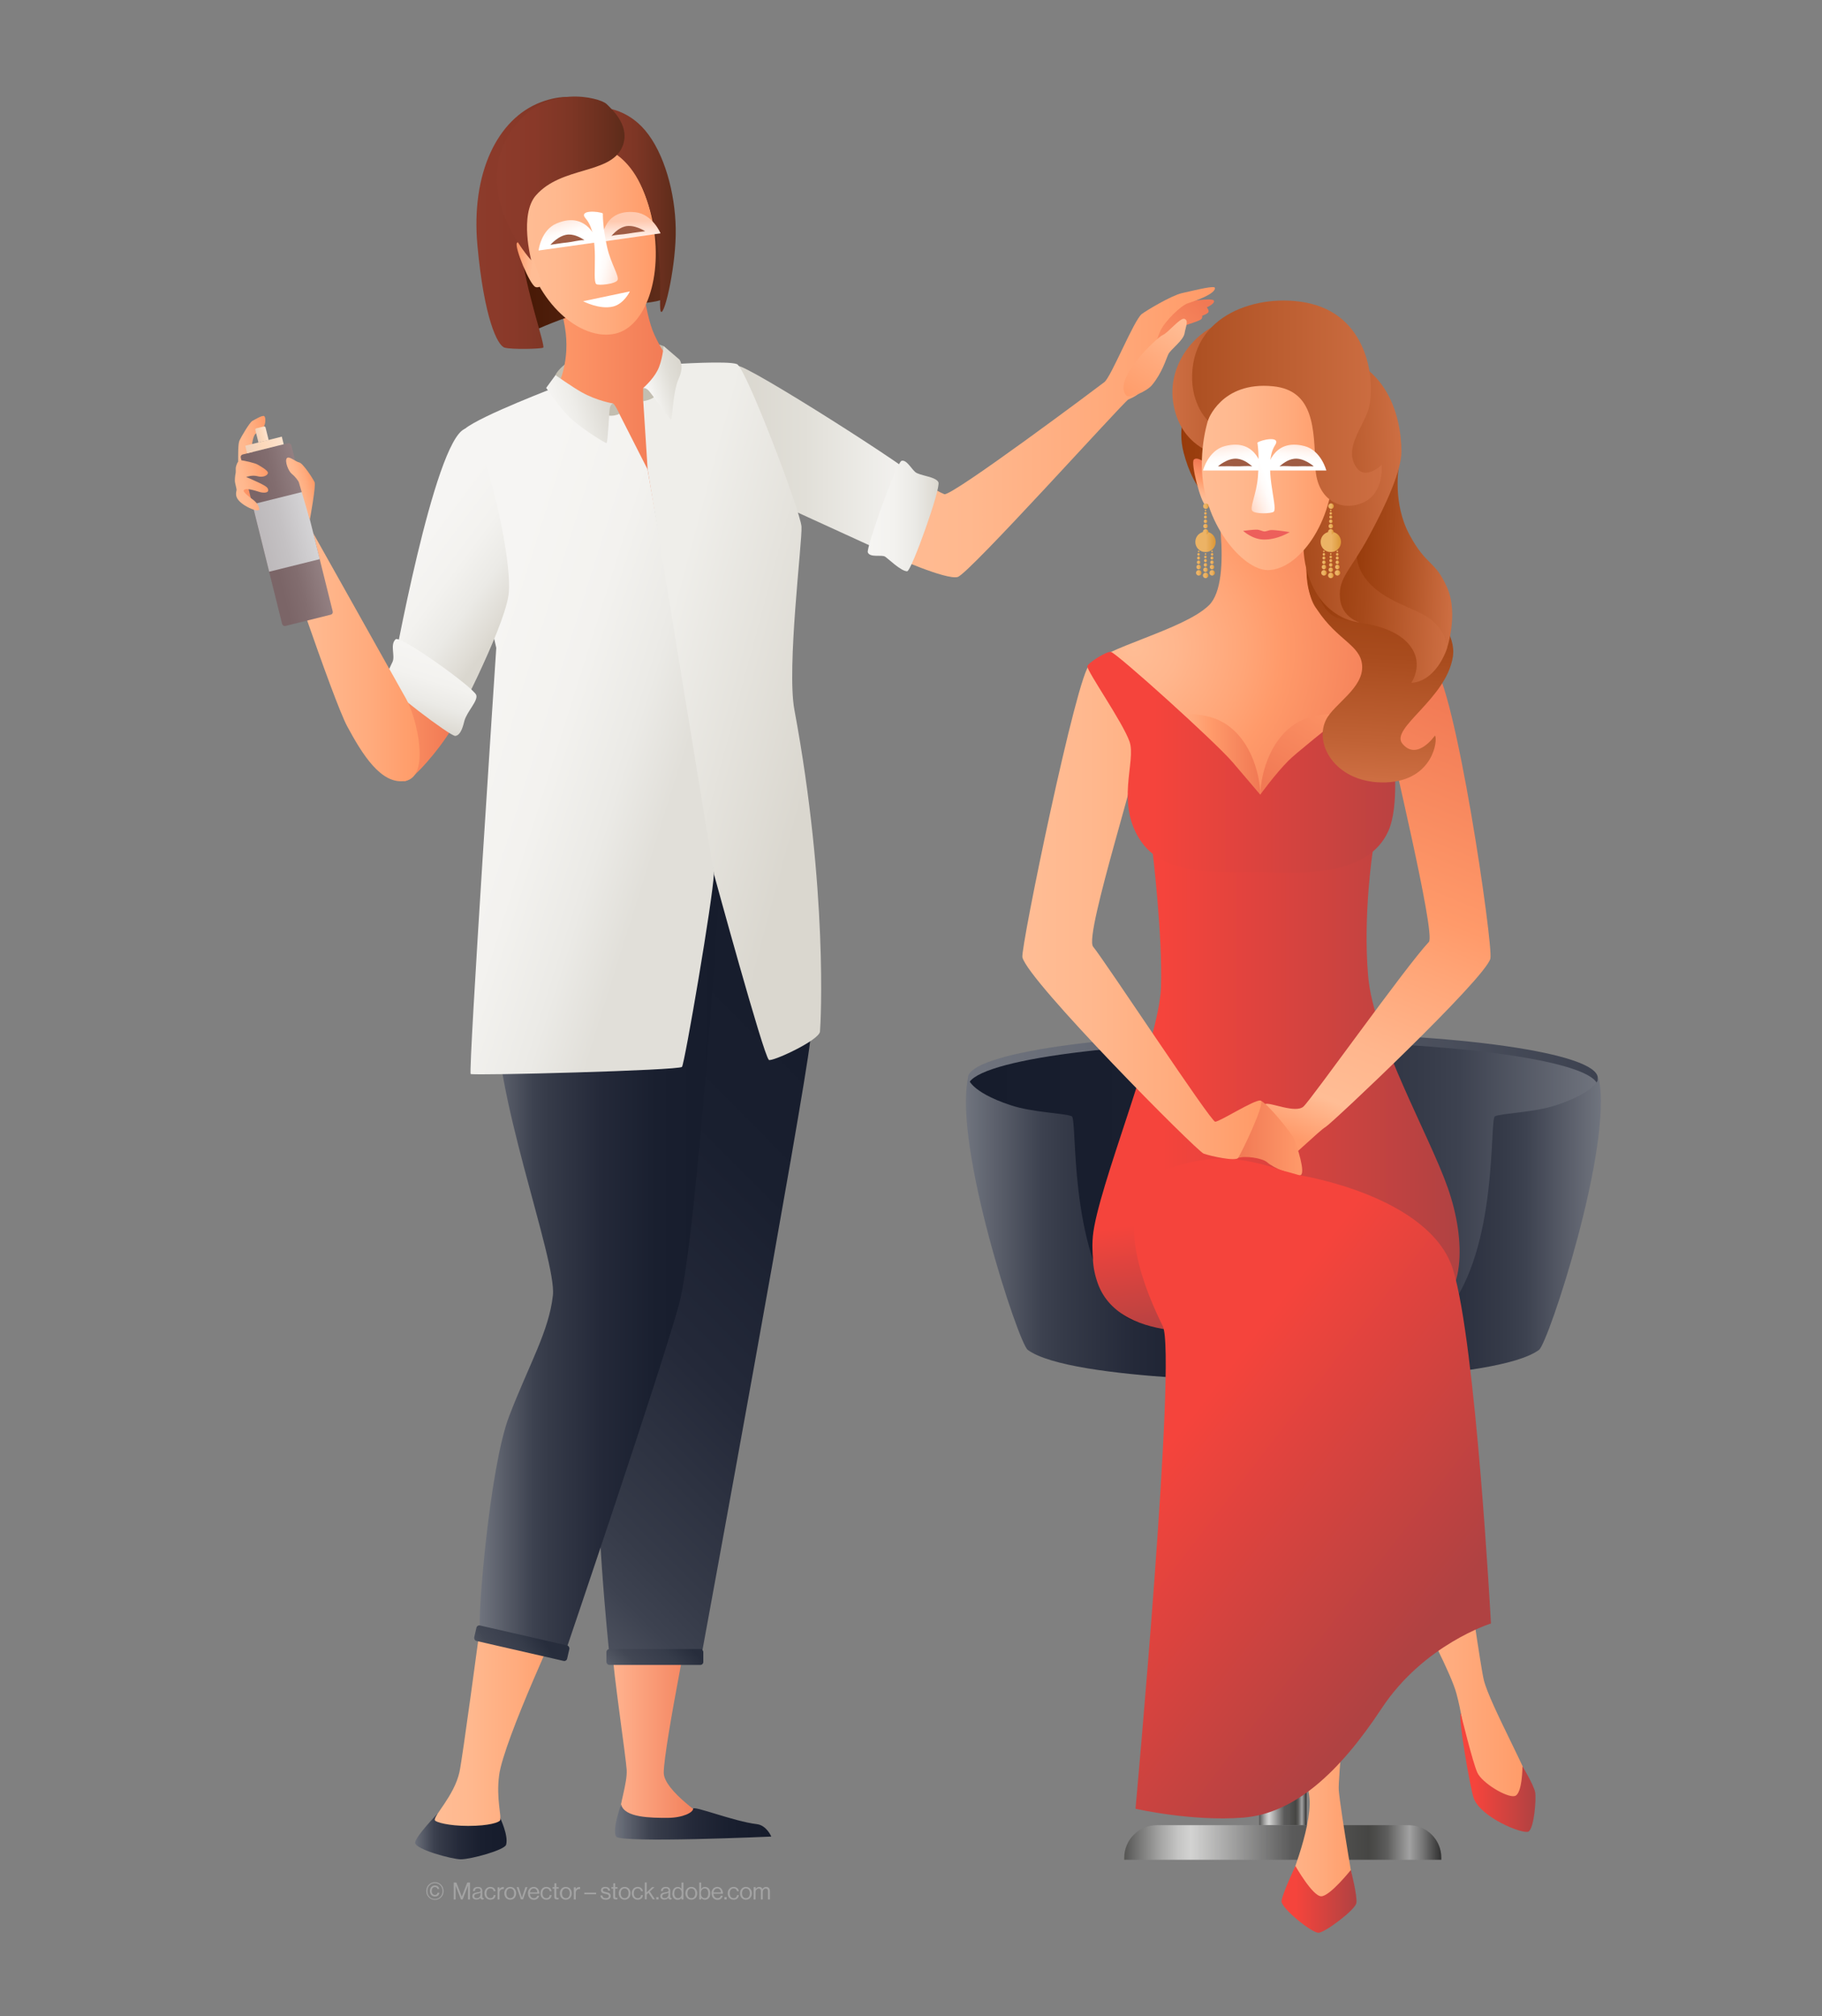 <?xml version="1.0" encoding="UTF-8"?>
<svg xmlns="http://www.w3.org/2000/svg" xmlns:xlink="http://www.w3.org/1999/xlink" viewBox="0 0 153.83 170.22">
  <rect x="0" y="0" width="153.83" height="170.22" fill="#808080" stroke="none"/>
  <defs>
    <linearGradient id="linear-gradient" x1="20.37" y1="41.48" x2="22.72" y2="40.89" gradientUnits="userSpaceOnUse">
      <stop offset="0" stop-color="#ff9a6a"/>
      <stop offset=".99" stop-color="#f17954"/>
    </linearGradient>
    <linearGradient id="linear-gradient-2" x1="19.82" y1="37.84" x2="22.84" y2="37.09" gradientUnits="userSpaceOnUse">
      <stop offset="0" stop-color="#ffbd95"/>
      <stop offset=".28" stop-color="#ffb88e"/>
      <stop offset=".65" stop-color="#ffab7d"/>
      <stop offset="1" stop-color="#ff9a67"/>
    </linearGradient>
    <linearGradient id="linear-gradient-3" x1="95.77" y1="30.51" x2="101.26" y2="25.04" xlink:href="#linear-gradient"/>
    <linearGradient id="linear-gradient-4" x1="34.88" y1="155.05" x2="42.69" y2="155.05" gradientUnits="userSpaceOnUse">
      <stop offset="0" stop-color="#70747e"/>
      <stop offset=".22" stop-color="#3d4250"/>
      <stop offset=".28" stop-color="#363b49"/>
      <stop offset=".5" stop-color="#242939"/>
      <stop offset=".73" stop-color="#191f2f"/>
      <stop offset=".98" stop-color="#161c2c"/>
    </linearGradient>
    <linearGradient id="linear-gradient-5" x1="47.67" y1="34.85" x2="56.84" y2="31.93" gradientUnits="userSpaceOnUse">
      <stop offset="0" stop-color="#c3beb1"/>
      <stop offset="1" stop-color="#c3beb1"/>
    </linearGradient>
    <linearGradient id="linear-gradient-6" x1="36.71" y1="145.1" x2="47.62" y2="145.1" xlink:href="#linear-gradient-2"/>
    <linearGradient id="linear-gradient-7" x1="51.71" y1="143.74" x2="59.78" y2="143.74" gradientUnits="userSpaceOnUse">
      <stop offset="0" stop-color="#ffb38f"/>
      <stop offset=".99" stop-color="#f17954"/>
    </linearGradient>
    <linearGradient id="linear-gradient-8" x1="28.25" y1="130.83" x2="74.46" y2="84.77" gradientUnits="userSpaceOnUse">
      <stop offset="0" stop-color="#70747e"/>
      <stop offset=".22" stop-color="#3d4250"/>
      <stop offset=".28" stop-color="#363b49"/>
      <stop offset=".5" stop-color="#242939"/>
      <stop offset=".73" stop-color="#191f2f"/>
      <stop offset=".98" stop-color="#161c2c"/>
    </linearGradient>
    <linearGradient id="linear-gradient-9" x1="40.5" y1="103.83" x2="60.9" y2="103.83" gradientUnits="userSpaceOnUse">
      <stop offset="0" stop-color="#70747e"/>
      <stop offset=".22" stop-color="#3d4250"/>
      <stop offset=".28" stop-color="#363b49"/>
      <stop offset=".5" stop-color="#242939"/>
      <stop offset=".73" stop-color="#191f2f"/>
      <stop offset=".98" stop-color="#161c2c"/>
    </linearGradient>
    <linearGradient id="linear-gradient-10" x1="32.17" y1="60.59" x2="38.19" y2="60.59" xlink:href="#linear-gradient"/>
    <linearGradient id="linear-gradient-11" x1="73.63" y1="36.49" x2="102.59" y2="36.49" xlink:href="#linear-gradient-2"/>
    <linearGradient id="linear-gradient-12" x1="46.4" y1="32.6" x2="56.91" y2="32.6" xlink:href="#linear-gradient"/>
    <linearGradient id="linear-gradient-13" x1="42.87" y1="20.65" x2="56.33" y2="20.65" gradientUnits="userSpaceOnUse">
      <stop offset="0" stop-color="#451603"/>
      <stop offset=".4" stop-color="#50200d"/>
      <stop offset=".99" stop-color="#5e2c1a"/>
    </linearGradient>
    <linearGradient id="linear-gradient-14" x1="62.28" y1="38.91" x2="77.51" y2="38.91" gradientUnits="userSpaceOnUse">
      <stop offset="0" stop-color="#dad7cf"/>
      <stop offset=".37" stop-color="#e1dfd8"/>
      <stop offset="1" stop-color="#f6f5f3"/>
    </linearGradient>
    <linearGradient id="linear-gradient-15" x1="39.29" y1="60.33" x2="59.61" y2="66.73" gradientUnits="userSpaceOnUse">
      <stop offset="0" stop-color="#f6f5f3"/>
      <stop offset=".37" stop-color="#f3f2ef"/>
      <stop offset=".66" stop-color="#ebeae6"/>
      <stop offset=".88" stop-color="#e1dfd9"/>
    </linearGradient>
    <linearGradient id="linear-gradient-16" x1="54.91" y1="57.79" x2="69.42" y2="61.69" gradientUnits="userSpaceOnUse">
      <stop offset="0" stop-color="#efeeea"/>
      <stop offset="1" stop-color="#dad7cf"/>
    </linearGradient>
    <linearGradient id="linear-gradient-17" x1="35.15" y1="46.23" x2="43.04" y2="52.12" gradientUnits="userSpaceOnUse">
      <stop offset="0" stop-color="#f6f5f3"/>
      <stop offset=".37" stop-color="#f3f2ef"/>
      <stop offset=".66" stop-color="#ebeae6"/>
      <stop offset=".92" stop-color="#dfdcd5"/>
      <stop offset="1" stop-color="#dad7cf"/>
    </linearGradient>
    <linearGradient id="linear-gradient-18" x1="99.43" y1="26.99" x2="94.95" y2="34.12" gradientUnits="userSpaceOnUse">
      <stop offset="0" stop-color="#ffbd95"/>
      <stop offset=".5" stop-color="#ffa97b"/>
      <stop offset="1" stop-color="#ff9a67"/>
    </linearGradient>
    <linearGradient id="linear-gradient-19" x1="44.02" y1="19.64" x2="55.37" y2="19.64" xlink:href="#linear-gradient-2"/>
    <linearGradient id="linear-gradient-20" x1="40.23" y1="18.82" x2="50.84" y2="18.82" gradientUnits="userSpaceOnUse">
      <stop offset="0" stop-color="#8d3b2b"/>
      <stop offset=".29" stop-color="#893929"/>
      <stop offset=".58" stop-color="#7d3625"/>
      <stop offset=".86" stop-color="#692f1e"/>
      <stop offset=".99" stop-color="#5e2c1a"/>
    </linearGradient>
    <linearGradient id="linear-gradient-21" x1="49.05" y1="17.71" x2="57.06" y2="17.71" xlink:href="#linear-gradient-20"/>
    <linearGradient id="linear-gradient-22" x1="73.26" y1="43.57" x2="79.25" y2="43.57" xlink:href="#linear-gradient-17"/>
    <linearGradient id="linear-gradient-23" x1="-951.25" y1="-1652.96" x2="-944.92" y2="-1652.96" gradientTransform="translate(1897.71 -349.87) rotate(-72.53)" gradientUnits="userSpaceOnUse">
      <stop offset="0" stop-color="#dad7cf"/>
      <stop offset=".08" stop-color="#dfdcd5"/>
      <stop offset=".34" stop-color="#ebeae6"/>
      <stop offset=".63" stop-color="#f3f2ef"/>
      <stop offset="1" stop-color="#f6f5f3"/>
    </linearGradient>
    <linearGradient id="linear-gradient-24" x1="23.29" y1="54.67" x2="35.43" y2="54.67" xlink:href="#linear-gradient-2"/>
    <linearGradient id="linear-gradient-25" x1="12273.56" y1="-2532.27" x2="12274.33" y2="-2529.85" gradientTransform="translate(12493.15 -1493.99) rotate(161.41) scale(1 -1)" gradientUnits="userSpaceOnUse">
      <stop offset="0" stop-color="#ffcab0"/>
      <stop offset=".27" stop-color="#ffdfd0"/>
      <stop offset=".55" stop-color="#fff0e9"/>
      <stop offset=".8" stop-color="#fffbf9"/>
      <stop offset="1" stop-color="#fff"/>
    </linearGradient>
    <linearGradient id="linear-gradient-26" x1="6547.59" y1="-248.99" x2="6545.42" y2="-250.24" gradientTransform="translate(-6132.01 2183.86) rotate(-17.09)" xlink:href="#linear-gradient-25"/>
    <linearGradient id="linear-gradient-27" x1="9078.95" y1="-1939.01" x2="9079.71" y2="-1936.58" gradientTransform="translate(-9105.51 1571.58) rotate(2.42)" xlink:href="#linear-gradient-25"/>
    <linearGradient id="linear-gradient-28" x1="-170.69" y1="-90.59" x2="-173.77" y2="-91.45" gradientTransform="translate(227.15 87.72) rotate(-8.2)" gradientUnits="userSpaceOnUse">
      <stop offset=".1" stop-color="#ffbd95"/>
      <stop offset=".23" stop-color="#ffb68d"/>
      <stop offset=".43" stop-color="#ffa577"/>
      <stop offset=".54" stop-color="#ff9a6a"/>
      <stop offset=".99" stop-color="#f17954"/>
    </linearGradient>
    <linearGradient id="linear-gradient-29" x1="41.95" y1="15.06" x2="52.73" y2="15.06" xlink:href="#linear-gradient-20"/>
    <linearGradient id="linear-gradient-30" x1="2489.59" y1="-240.53" x2="2489.26" y2="-240.2" gradientTransform="translate(2504.15 -472.71) rotate(162.81) scale(1 -1)" xlink:href="#linear-gradient-5"/>
    <linearGradient id="linear-gradient-31" x1="2503.6" y1="-244.82" x2="2503.26" y2="-244.5" gradientTransform="translate(2511.42 -492.62) rotate(162.31) scale(1 -1)" xlink:href="#linear-gradient-5"/>
    <linearGradient id="linear-gradient-32" x1="2489.3" y1="-241.12" x2="2486.3" y2="-241.12" gradientTransform="translate(2504.15 -472.71) rotate(162.81) scale(1 -1)" gradientUnits="userSpaceOnUse">
      <stop offset="0" stop-color="#f6f5f3"/>
      <stop offset=".1" stop-color="#f2f1ee"/>
      <stop offset=".65" stop-color="#e0ded7"/>
      <stop offset="1" stop-color="#dad7cf"/>
    </linearGradient>
    <linearGradient id="linear-gradient-33" x1="286.96" y1="-246.25" x2="291.99" y2="-246.25" gradientTransform="translate(-151.78 357.04) rotate(-17.69)" gradientUnits="userSpaceOnUse">
      <stop offset="0" stop-color="#f6f5f3"/>
      <stop offset=".37" stop-color="#eeede9"/>
      <stop offset=".98" stop-color="#dad7d0"/>
      <stop offset="1" stop-color="#dad7cf"/>
    </linearGradient>
    <linearGradient id="linear-gradient-34" x1="51.92" y1="153.82" x2="65.12" y2="153.82" xlink:href="#linear-gradient-4"/>
    <linearGradient id="linear-gradient-35" x1="52.19" y1="142.98" x2="57.19" y2="137.99" gradientUnits="userSpaceOnUse">
      <stop offset="0" stop-color="#70747e"/>
      <stop offset=".04" stop-color="#6a6e78"/>
      <stop offset=".23" stop-color="#515662"/>
      <stop offset=".4" stop-color="#424754"/>
      <stop offset=".55" stop-color="#3d4250"/>
      <stop offset=".75" stop-color="#363c4a"/>
      <stop offset="1" stop-color="#272d3c"/>
    </linearGradient>
    <linearGradient id="linear-gradient-36" x1="376.25" y1="256.41" x2="381.26" y2="251.42" gradientTransform="translate(-328.99 -114.59) scale(.98 1)" xlink:href="#linear-gradient-35"/>
    <linearGradient id="linear-gradient-37" x1="-330.06" y1="-159.75" x2="-325.66" y2="-159.75" gradientTransform="translate(352.07 204.87)" gradientUnits="userSpaceOnUse">
      <stop offset=".16" stop-color="#7b6567"/>
      <stop offset=".52" stop-color="#826d6f"/>
      <stop offset=".98" stop-color="#927f81"/>
    </linearGradient>
    <linearGradient id="linear-gradient-38" x1="-329.46" y1="-167.54" x2="-326.27" y2="-167.54" gradientTransform="translate(350.19 205.1)" gradientUnits="userSpaceOnUse">
      <stop offset="0" stop-color="#efd1bb"/>
      <stop offset=".48" stop-color="#fcd9bb"/>
      <stop offset=".99" stop-color="#fde3cd"/>
    </linearGradient>
    <linearGradient id="linear-gradient-39" x1="-328.31" y1="-168.47" x2="-327.42" y2="-168.47" gradientTransform="translate(380.93 121) rotate(-13.97)" xlink:href="#linear-gradient-38"/>
    <linearGradient id="linear-gradient-40" x1="-329.96" y1="1901.37" x2="-325.56" y2="1901.37" gradientTransform="translate(351.9 -701.81) scale(1 .39)" gradientUnits="userSpaceOnUse">
      <stop offset="0" stop-color="#bdb9bb"/>
      <stop offset=".43" stop-color="#c4c1c3"/>
      <stop offset=".98" stop-color="#d4d3d5"/>
    </linearGradient>
    <linearGradient id="linear-gradient-41" x1="24.74" y1="41.38" x2="26.61" y2="40.91" xlink:href="#linear-gradient-2"/>
    <linearGradient id="linear-gradient-42" x1="19.82" y1="41.27" x2="22.78" y2="40.53" xlink:href="#linear-gradient-2"/>
    <linearGradient id="linear-gradient-43" x1="94.93" y1="155.55" x2="121.7" y2="155.55" gradientUnits="userSpaceOnUse">
      <stop offset="0" stop-color="#555553"/>
      <stop offset=".03" stop-color="#6b6b6a"/>
      <stop offset=".11" stop-color="#a3a3a2"/>
      <stop offset=".17" stop-color="#c5c5c4"/>
      <stop offset=".21" stop-color="#d3d3d2"/>
      <stop offset=".53" stop-color="#5a5a5a"/>
      <stop offset=".63" stop-color="#555554"/>
      <stop offset=".76" stop-color="#474745"/>
      <stop offset=".77" stop-color="#464644"/>
      <stop offset=".79" stop-color="#4c4c4a"/>
      <stop offset=".83" stop-color="#5e5e5d"/>
      <stop offset=".86" stop-color="#7c7c7b"/>
      <stop offset=".9" stop-color="#a2a2a2"/>
      <stop offset=".91" stop-color="#969696"/>
      <stop offset=".94" stop-color="#777"/>
      <stop offset=".98" stop-color="#464646"/>
      <stop offset="1" stop-color="#303030"/>
    </linearGradient>
    <linearGradient id="linear-gradient-44" x1="106.31" y1="133.11" x2="110.31" y2="133.11" xlink:href="#linear-gradient-43"/>
    <linearGradient id="linear-gradient-45" x1="81.73" y1="100.58" x2="134.9" y2="100.58" gradientUnits="userSpaceOnUse">
      <stop offset="0" stop-color="#70747e"/>
      <stop offset="1" stop-color="#3d4250"/>
    </linearGradient>
    <linearGradient id="linear-gradient-46" x1="81.73" y1="101.31" x2="134.9" y2="101.31" gradientUnits="userSpaceOnUse">
      <stop offset=".02" stop-color="#161c2c"/>
      <stop offset=".27" stop-color="#191f2f"/>
      <stop offset=".5" stop-color="#242939"/>
      <stop offset=".72" stop-color="#363b49"/>
      <stop offset=".78" stop-color="#3d4250"/>
      <stop offset="1" stop-color="#70747e"/>
    </linearGradient>
    <linearGradient id="linear-gradient-47" x1="81.55" y1="103.83" x2="110.22" y2="103.83" gradientUnits="userSpaceOnUse">
      <stop offset="0" stop-color="#70747e"/>
      <stop offset=".22" stop-color="#3d4250"/>
      <stop offset=".28" stop-color="#363b49"/>
      <stop offset=".5" stop-color="#242939"/>
      <stop offset=".73" stop-color="#191f2f"/>
      <stop offset=".98" stop-color="#161c2c"/>
    </linearGradient>
    <linearGradient id="linear-gradient-48" x1="106.49" y1="103.83" x2="135.16" y2="103.83" xlink:href="#linear-gradient-46"/>
    <linearGradient id="linear-gradient-49" x1="99.73" y1="45.56" x2="116.65" y2="45.56" gradientUnits="userSpaceOnUse">
      <stop offset=".01" stop-color="#973b0b"/>
      <stop offset=".37" stop-color="#a74a1b"/>
      <stop offset="1" stop-color="#cd6e42"/>
    </linearGradient>
    <linearGradient id="linear-gradient-50" x1="100.99" y1="42.21" x2="102.2" y2="39.25" gradientTransform="matrix(1,0,0,1,0,0)" xlink:href="#linear-gradient-28"/>
    <radialGradient id="radial-gradient" cx="95.75" cy="54.7" fx="95.75" fy="54.7" r="23.06" gradientUnits="userSpaceOnUse">
      <stop offset="0" stop-color="#ffbd95"/>
      <stop offset=".16" stop-color="#ffb68d"/>
      <stop offset=".41" stop-color="#ffa577"/>
      <stop offset=".54" stop-color="#ff9a6a"/>
      <stop offset=".99" stop-color="#f17954"/>
    </radialGradient>
    <linearGradient id="linear-gradient-51" x1="97.43" y1="63.92" x2="106.41" y2="63.92" gradientUnits="userSpaceOnUse">
      <stop offset="0" stop-color="#ffbd95"/>
      <stop offset=".16" stop-color="#ffb68d"/>
      <stop offset=".41" stop-color="#ffa577"/>
      <stop offset=".54" stop-color="#ff9a6a"/>
      <stop offset=".99" stop-color="#f17954"/>
    </linearGradient>
    <linearGradient id="linear-gradient-52" x1="108.57" y1="67.09" x2="113.7" y2="57.79" gradientUnits="userSpaceOnUse">
      <stop offset="0" stop-color="#f17954"/>
      <stop offset="1" stop-color="#ff9a6a"/>
    </linearGradient>
    <linearGradient id="linear-gradient-53" x1="92.23" y1="91.91" x2="123.23" y2="91.91" gradientUnits="userSpaceOnUse">
      <stop offset=".19" stop-color="#f5443c"/>
      <stop offset="1" stop-color="#b04242"/>
    </linearGradient>
    <linearGradient id="linear-gradient-54" x1="101.47" y1="107.18" x2="116.62" y2="107.18" gradientUnits="userSpaceOnUse">
      <stop offset="0" stop-color="#f17954"/>
      <stop offset="1" stop-color="#ff9a6a"/>
    </linearGradient>
    <linearGradient id="linear-gradient-55" x1="104.44" y1="136.26" x2="115.17" y2="136.26" xlink:href="#linear-gradient-2"/>
    <linearGradient id="linear-gradient-56" x1="111.33" y1="128.3" x2="129.3" y2="128.3" xlink:href="#linear-gradient-2"/>
    <linearGradient id="linear-gradient-57" x1="98.98" y1="32.49" x2="114.23" y2="32.49" gradientUnits="userSpaceOnUse">
      <stop offset="0" stop-color="#cd6e42"/>
      <stop offset=".63" stop-color="#a74a1b"/>
      <stop offset=".99" stop-color="#973b0b"/>
    </linearGradient>
    <linearGradient id="linear-gradient-58" x1="111.02" y1="96.76" x2="126.26" y2="59.42" gradientUnits="userSpaceOnUse">
      <stop offset="0" stop-color="#ff9a6a"/>
      <stop offset=".1" stop-color="#ffbd95"/>
      <stop offset=".23" stop-color="#ffb68d"/>
      <stop offset=".43" stop-color="#ffa577"/>
      <stop offset=".54" stop-color="#ff9a6a"/>
      <stop offset=".99" stop-color="#f17954"/>
    </linearGradient>
    <linearGradient id="linear-gradient-59" x1="104.49" y1="96.08" x2="109.94" y2="96.08" xlink:href="#linear-gradient-54"/>
    <linearGradient id="linear-gradient-60" x1="103.5" y1="98.36" x2="105.5" y2="112.03" gradientUnits="userSpaceOnUse">
      <stop offset=".28" stop-color="#f5443c"/>
      <stop offset="1" stop-color="#b04242"/>
    </linearGradient>
    <linearGradient id="linear-gradient-61" x1="86.31" y1="76.99" x2="106.49" y2="76.99" xlink:href="#linear-gradient-2"/>
    <linearGradient id="linear-gradient-62" x1="91.8" y1="64.36" x2="121.39" y2="64.36" xlink:href="#linear-gradient-53"/>
    <linearGradient id="linear-gradient-63" x1="1619.44" y1="655.13" x2="1619.44" y2="678.06" gradientTransform="translate(1768 -527.45) rotate(-177.03) scale(1 -1)" gradientUnits="userSpaceOnUse">
      <stop offset=".01" stop-color="#973b0b"/>
      <stop offset=".26" stop-color="#9b3f0f"/>
      <stop offset=".55" stop-color="#a94c1e"/>
      <stop offset=".86" stop-color="#c06235"/>
      <stop offset="1" stop-color="#cd6e42"/>
    </linearGradient>
    <linearGradient id="linear-gradient-64" x1="1613.56" y1="661.28" x2="1624.59" y2="661.28" gradientTransform="translate(1768 -527.45) rotate(-177.03) scale(1 -1)" gradientUnits="userSpaceOnUse">
      <stop offset="0" stop-color="#cd6e42"/>
      <stop offset=".63" stop-color="#a74a1b"/>
      <stop offset=".99" stop-color="#973b0b"/>
    </linearGradient>
    <linearGradient id="linear-gradient-65" x1="1613.25" y1="659.28" x2="1621.64" y2="659.28" xlink:href="#linear-gradient-64"/>
    <linearGradient id="linear-gradient-66" x1="1817.58" y1="768.07" x2="1831.35" y2="768.07" gradientTransform="translate(1899.24 -808.73) rotate(177.4) scale(1 -1)" xlink:href="#linear-gradient-64"/>
    <linearGradient id="linear-gradient-67" x1="101.47" y1="39.24" x2="112.59" y2="39.24" xlink:href="#linear-gradient-2"/>
    <linearGradient id="linear-gradient-68" x1="100.64" y1="34.03" x2="116.66" y2="34.03" gradientUnits="userSpaceOnUse">
      <stop offset="0" stop-color="#ad5022"/>
      <stop offset="1" stop-color="#cd6e42"/>
    </linearGradient>
    <linearGradient id="linear-gradient-69" x1="10798.29" y1="-2124.77" x2="10799.05" y2="-2122.34" gradientTransform="translate(-10900.44 157.75) rotate(10.5)" xlink:href="#linear-gradient-25"/>
    <linearGradient id="linear-gradient-70" x1="8032.3" y1="119.69" x2="8030.13" y2="118.43" gradientTransform="translate(8056.03 1181.62) rotate(-170.98) scale(1 -1)" xlink:href="#linear-gradient-25"/>
    <linearGradient id="linear-gradient-71" x1="10602.25" y1="-2088.42" x2="10603.01" y2="-2086" gradientTransform="translate(10914.63 157.75) rotate(169.5) scale(1 -1)" xlink:href="#linear-gradient-25"/>
    <linearGradient id="linear-gradient-72" x1="94.19" y1="117.43" x2="120.47" y2="137.74" xlink:href="#linear-gradient-53"/>
    <linearGradient id="linear-gradient-73" x1="101.58" y1="42.73" x2="102.04" y2="42.73" gradientUnits="userSpaceOnUse">
      <stop offset=".52" stop-color="#ecb365"/>
      <stop offset="1" stop-color="#db9736"/>
    </linearGradient>
    <linearGradient id="linear-gradient-74" x1="100.92" y1="45.75" x2="102.64" y2="45.75" xlink:href="#linear-gradient-73"/>
    <linearGradient id="linear-gradient-75" x1="101.71" y1="46.77" x2="101.86" y2="46.77" xlink:href="#linear-gradient-73"/>
    <linearGradient id="linear-gradient-76" x1="101.67" y1="47.02" x2="101.89" y2="47.02" xlink:href="#linear-gradient-73"/>
    <linearGradient id="linear-gradient-77" x1="101.65" y1="47.33" x2="101.91" y2="47.33" xlink:href="#linear-gradient-73"/>
    <linearGradient id="linear-gradient-78" x1="101.63" y1="47.69" x2="101.93" y2="47.69" xlink:href="#linear-gradient-73"/>
    <linearGradient id="linear-gradient-79" x1="101.59" y1="48.1" x2="101.97" y2="48.1" xlink:href="#linear-gradient-73"/>
    <linearGradient id="linear-gradient-80" x1="101.55" y1="48.58" x2="102.02" y2="48.58" xlink:href="#linear-gradient-73"/>
    <linearGradient id="linear-gradient-81" x1="101.71" y1="43.1" x2="101.86" y2="43.1" xlink:href="#linear-gradient-73"/>
    <linearGradient id="linear-gradient-82" x1="101.67" y1="43.34" x2="101.89" y2="43.34" xlink:href="#linear-gradient-73"/>
    <linearGradient id="linear-gradient-83" x1="101.65" y1="43.65" x2="101.91" y2="43.65" xlink:href="#linear-gradient-73"/>
    <linearGradient id="linear-gradient-84" x1="101.63" y1="44.01" x2="101.93" y2="44.01" xlink:href="#linear-gradient-73"/>
    <linearGradient id="linear-gradient-85" x1="101.59" y1="44.42" x2="101.97" y2="44.42" xlink:href="#linear-gradient-73"/>
    <linearGradient id="linear-gradient-86" x1="101.55" y1="44.9" x2="102.02" y2="44.9" xlink:href="#linear-gradient-73"/>
    <linearGradient id="linear-gradient-87" x1="101.13" y1="46.55" x2="101.28" y2="46.55" xlink:href="#linear-gradient-73"/>
    <linearGradient id="linear-gradient-88" x1="101.09" y1="46.8" x2="101.31" y2="46.8" xlink:href="#linear-gradient-73"/>
    <linearGradient id="linear-gradient-89" x1="101.07" y1="47.11" x2="101.33" y2="47.11" xlink:href="#linear-gradient-73"/>
    <linearGradient id="linear-gradient-90" x1="101.05" y1="47.47" x2="101.35" y2="47.47" xlink:href="#linear-gradient-73"/>
    <linearGradient id="linear-gradient-91" x1="101.02" y1="47.87" x2="101.39" y2="47.87" xlink:href="#linear-gradient-73"/>
    <linearGradient id="linear-gradient-92" x1="100.97" y1="48.36" x2="101.44" y2="48.36" xlink:href="#linear-gradient-73"/>
    <linearGradient id="linear-gradient-93" x1="102.26" y1="46.55" x2="102.41" y2="46.55" xlink:href="#linear-gradient-73"/>
    <linearGradient id="linear-gradient-94" x1="102.22" y1="46.8" x2="102.45" y2="46.8" xlink:href="#linear-gradient-73"/>
    <linearGradient id="linear-gradient-95" x1="102.2" y1="47.11" x2="102.46" y2="47.11" xlink:href="#linear-gradient-73"/>
    <linearGradient id="linear-gradient-96" x1="102.18" y1="47.47" x2="102.49" y2="47.47" xlink:href="#linear-gradient-73"/>
    <linearGradient id="linear-gradient-97" x1="102.15" y1="47.87" x2="102.52" y2="47.87" xlink:href="#linear-gradient-73"/>
    <linearGradient id="linear-gradient-98" x1="102.1" y1="48.36" x2="102.57" y2="48.36" xlink:href="#linear-gradient-73"/>
    <linearGradient id="linear-gradient-99" x1="112.15" x2="112.61" xlink:href="#linear-gradient-73"/>
    <linearGradient id="linear-gradient-100" x1="111.5" y1="45.75" x2="113.22" y2="45.75" xlink:href="#linear-gradient-73"/>
    <linearGradient id="linear-gradient-101" x1="112.28" y1="46.77" x2="112.43" y2="46.77" xlink:href="#linear-gradient-73"/>
    <linearGradient id="linear-gradient-102" x1="112.25" y1="47.02" x2="112.47" y2="47.02" xlink:href="#linear-gradient-73"/>
    <linearGradient id="linear-gradient-103" x1="112.23" y1="47.33" x2="112.49" y2="47.33" xlink:href="#linear-gradient-73"/>
    <linearGradient id="linear-gradient-104" x1="112.21" y1="47.69" x2="112.51" y2="47.69" xlink:href="#linear-gradient-73"/>
    <linearGradient id="linear-gradient-105" x1="112.17" y1="48.1" x2="112.55" y2="48.1" xlink:href="#linear-gradient-73"/>
    <linearGradient id="linear-gradient-106" x1="112.12" y1="48.58" x2="112.59" y2="48.58" xlink:href="#linear-gradient-73"/>
    <linearGradient id="linear-gradient-107" x1="112.28" y1="43.1" x2="112.43" y2="43.1" xlink:href="#linear-gradient-73"/>
    <linearGradient id="linear-gradient-108" x1="112.25" y1="43.34" x2="112.47" y2="43.34" xlink:href="#linear-gradient-73"/>
    <linearGradient id="linear-gradient-109" x1="112.23" y1="43.65" x2="112.49" y2="43.65" xlink:href="#linear-gradient-73"/>
    <linearGradient id="linear-gradient-110" x1="112.21" y1="44.01" x2="112.51" y2="44.01" xlink:href="#linear-gradient-73"/>
    <linearGradient id="linear-gradient-111" x1="112.17" y1="44.42" x2="112.55" y2="44.42" xlink:href="#linear-gradient-73"/>
    <linearGradient id="linear-gradient-112" x1="112.12" y1="44.9" x2="112.59" y2="44.9" xlink:href="#linear-gradient-73"/>
    <linearGradient id="linear-gradient-113" x1="111.71" y1="46.55" x2="111.85" y2="46.55" xlink:href="#linear-gradient-73"/>
    <linearGradient id="linear-gradient-114" x1="111.67" y1="46.8" x2="111.89" y2="46.8" xlink:href="#linear-gradient-73"/>
    <linearGradient id="linear-gradient-115" x1="111.65" y1="47.11" x2="111.91" y2="47.11" xlink:href="#linear-gradient-73"/>
    <linearGradient id="linear-gradient-116" x1="111.63" y1="47.47" x2="111.93" y2="47.47" xlink:href="#linear-gradient-73"/>
    <linearGradient id="linear-gradient-117" x1="111.59" y1="47.87" x2="111.97" y2="47.87" xlink:href="#linear-gradient-73"/>
    <linearGradient id="linear-gradient-118" x1="111.55" y1="48.36" x2="112.01" y2="48.36" xlink:href="#linear-gradient-73"/>
    <linearGradient id="linear-gradient-119" x1="112.84" y1="46.55" x2="112.99" y2="46.55" xlink:href="#linear-gradient-73"/>
    <linearGradient id="linear-gradient-120" x1="112.8" y1="46.8" x2="113.02" y2="46.8" xlink:href="#linear-gradient-73"/>
    <linearGradient id="linear-gradient-121" x1="112.78" y1="47.11" x2="113.04" y2="47.11" xlink:href="#linear-gradient-73"/>
    <linearGradient id="linear-gradient-122" x1="112.76" y1="47.47" x2="113.06" y2="47.47" xlink:href="#linear-gradient-73"/>
    <linearGradient id="linear-gradient-123" x1="112.72" y1="47.87" x2="113.1" y2="47.87" xlink:href="#linear-gradient-73"/>
    <linearGradient id="linear-gradient-124" x1="112.68" y1="48.36" x2="113.15" y2="48.36" xlink:href="#linear-gradient-73"/>
    <linearGradient id="linear-gradient-125" x1="108.21" y1="160.36" x2="114.54" y2="160.36" xlink:href="#linear-gradient-53"/>
    <linearGradient id="linear-gradient-126" x1="123.29" y1="149.65" x2="129.64" y2="149.65" xlink:href="#linear-gradient-53"/>
  </defs>
  <g style="isolation: isolate;">
    <g id="Background">
      <g>
        <g>
          <path d="M20.27,39.54s-.04,1.82.22,2.32,2.42,1.25,2.65.84c.22-.41-2.61-3.16-2.87-3.16Z" style="fill: url(#linear-gradient);"/>
          <path d="M20.11,39.02c0-.59-.02-1.54.11-1.83s.85-1.52,1.08-1.65c.24-.13.89-.53,1.02-.4s.1.6-.03.85-.64.54-.76.68-.32.82-.24,1.29c.08.46.49,1.06.43,1.43-.05.37-1.63-.09-1.63-.37Z" style="fill: url(#linear-gradient-2);"/>
          <path d="M99.73,25.56c.4-.09,2.6-.44,2.75-.19.15.25-.59.58-.59.58,0,0,.18.2.15.37s-.58.35-.58.35c0,0,.12-.03,0,.23-.12.26-1.97.63-2.72,1.16-.75.53-2.1,1.58-2.1,1.58l1.14-3.26,1.96-.84Z" style="fill: url(#linear-gradient-3);"/>
          <path d="M36.93,153.13s-1.81,1.86-1.88,2.42c-.07.56,3.12,1.42,3.85,1.42.86,0,3.7-.78,3.83-1.23.22-.77-.5-2.25-.54-2.36s-.27.58-2.86.36c-2.59-.22-2.39-.61-2.39-.61Z" style="fill: url(#linear-gradient-4);"/>
          <path d="M56.03,29.22s-1.67-.79-4.83,0c-3.15.79-4.08,2-4.31,2.44-.23.44,5.49,6.24,7.4,5.61,1.91-.63,2.42-7.3,1.73-8.05Z" style="fill: url(#linear-gradient-5);"/>
          <path d="M40.53,137.35s-1.49,11.15-1.74,12.26c-.45,2.02-2.25,3.74-2.07,4.07.09.16,1.15.47,2.81.47,1.79,0,2.62-.31,2.69-.47.15-.3-.34-1.84-.08-3.8.38-2.95,5.47-13.84,5.47-13.84l-7.09,1.31Z" style="fill: url(#linear-gradient-6);"/>
          <path d="M51.72,136.38s-.04,1.61,0,3.12c.04,1.51,1.12,8.82,1.19,9.91s-.63,3.05-.57,3.72,7.44.49,7.44.49c0,0-3.74-2.42-3.74-3.96,0-2.24,2.77-15.81,2.77-15.81l-7.09,2.54Z" style="fill: url(#linear-gradient-7);"/>
          <path d="M68.4,77.69c0,.34.56,5.21,0,10.22-.56,5.01-9.1,51.44-9.1,51.44l-7.87.13s-1.39-13.2-.83-19.02c.56-5.82,3.47-12.2,2.57-18.92s-3.56-31.46-3.56-31.46l13.64-4.14,5.15,11.75Z" style="fill: url(#linear-gradient-8);"/>
          <path d="M60.9,72.76s-2.02,31.68-3.58,37.39c-1.57,5.71-9.63,29.44-9.63,29.44,0,0-6.94-1.68-7.16-2.24-.22-.56.78-13.43,2.46-17.8,1.68-4.37,3.36-7.16,3.69-10.19.34-3.02-5.26-17.58-4.7-24.41s7.16-16.9,7.16-16.9l11.75,4.7Z" style="fill: url(#linear-gradient-9);"/>
          <path d="M33.75,55.24c0,.17-1.79,5.21-1.57,6.89.22,1.68,1.4,3.97,2.07,3.81.67-.17,2.8-2.61,3.8-4.28,1.01-1.66-4.31-6.41-4.31-6.41Z" style="fill: url(#linear-gradient-10);"/>
          <path d="M75.34,46.94s4.55,2.05,5.52,1.77c.97-.28,14.06-14.84,14.4-14.98,2.07-.84,1.79-2.39,1.87-2.84.07-.45.43-2.1.85-2.98.38-.8,1.71-2.11,2.32-2.31.78-.25,2.28-.79,2.28-1.28,0-.24-1.38.11-2.8.43-.91.21-3.03,1.49-3.38,1.76-.67.52-2.58,5.3-3.16,5.75-.5.39-12.91,9.68-13.51,9.46-.6-.22-2.23-1.28-2.23-1.28l-3.88,2.76,1.72,3.73Z" style="fill: url(#linear-gradient-11);"/>
          <path d="M47.13,32.61c0-.22,1.06-2.11.56-5.02-.5-2.91-1.29-5.43-1.29-5.43h7.67s.28,4.14,1.18,6.1c.9,1.96,1.66,2.48,1.66,2.48l-1.68,12.3-8.1-10.43Z" style="fill: url(#linear-gradient-12);"/>
          <path d="M43.39,28.68s4.66-2.29,7.45-2.69c2.8-.39,4.73-.4,5.15-.78s1.79-12.71-6.94-12.59c-8.73.11-5.66,16.06-5.66,16.06Z" style="fill: url(#linear-gradient-13);"/>
          <path d="M62.28,30.89c.75-.15,15.37,9.18,15.23,9.55-.15.37-2.16,6.49-2.16,6.49l-8.96-4.1-4.1-11.94Z" style="fill: url(#linear-gradient-14);"/>
          <path d="M39.24,36.21c1.34-1.12,7.89-3.6,7.89-3.6l5.15,2.31,2.39,4.7s5.67,32.17,5.6,34.18-2.46,15.97-2.69,16.27-17.61.75-17.84.6c-.22-.15,2.16-35.97,2.16-35.97,0,0-4.01-17.37-2.67-18.49Z" style="fill: url(#linear-gradient-15);"/>
          <path d="M64.9,89.48c.24.2,4.25-1.64,4.33-2.39.07-.75.67-11.94-2.16-27.17-.66-3.54.67-14.18.6-15.45-.07-1.27-4.7-13.43-5.45-13.73-.75-.3-5.3,0-5.3,0l-2.61,3.13.37,5.75,5.6,34.18s4.18,15.3,4.63,15.67Z" style="fill: url(#linear-gradient-16);"/>
          <path d="M39.24,36.21c1.4-.56,4.14,11.03,3.69,14.05-.45,3.02-4.87,11.4-4.87,11.4l-4.92-4.85s3.51-19.56,6.1-20.6Z" style="fill: url(#linear-gradient-17);"/>
          <path d="M95.08,33.38c.26.3,1.73-.31,2.2-.89.86-1.06,1.16-2.16,1.36-2.58s1.26-1.15,1.37-1.76c.11-.62.36-1.09,0-1.23-.36-.14-1.37,1.17-1.85,1.37-.47.2-4.25,3.72-3.08,5.09Z" style="fill: url(#linear-gradient-18);"/>
          <path d="M55.09,18.65c.94,4.76-.62,8.92-3.11,9.51-2.96.7-6.76-2.63-7.7-7.39-.94-4.76.73-9.1,3.71-9.69s6.16,2.8,7.1,7.57Z" style="fill: url(#linear-gradient-19);"/>
          <path d="M50.84,9.54s-1.57-2.3-5.21-.9c-3.64,1.4-5.88,5.99-5.32,12.09.56,6.1,1.68,8.45,2.3,8.62.62.17,3.02.11,3.25,0,.22-.11-1.51-4.95-1.84-8.23s1.52-7,1.52-7l5.3-4.59Z" style="fill: url(#linear-gradient-20);"/>
          <path d="M50.84,9.09s2.02,0,3.64,1.93c1.62,1.93,2.52,5.29,2.57,8.26.06,2.97-.9,7.22-1.23,7.05-.34-.17.53-5.05-1.38-9.94-1.9-4.88-5.4-4.11-5.4-4.11l1.79-3.19Z" style="fill: url(#linear-gradient-21);"/>
          <path d="M76.11,38.91c-.43.15-3,7.36-2.84,7.73.2.46,1.15.17,1.45.35.27.17,1.35,1.24,1.87,1.24.36,0,2.87-7.03,2.64-7.52-.23-.49-1.61-.54-1.97-.87-.36-.33-.75-1.07-1.16-.93Z" style="fill: url(#linear-gradient-22);"/>
          <path d="M32.54,57.54c0,.46,5.49,4.63,5.9,4.59.5-.06.68-.94.77-1.28.23-.8,1.16-1.68,1-2.17-.21-.63-6.41-5.08-6.81-4.71-.49.46-.02,1.39-.26,1.91-.21.44-.6,1.22-.6,1.65Z" style="fill: url(#linear-gradient-23);"/>
          <path d="M25.52,43.37s7.89,14.05,8.79,15.67c.9,1.62,2.02,6.49-.06,6.88-2.07.39-3.69-2.3-4.93-4.59-1.23-2.29-6.05-16.74-6.05-16.74l2.24-1.23Z" style="fill: url(#linear-gradient-24);"/>
          <g>
            <path d="M53.66,17.92c1.44.17,2.11,1.78,2.11,1.78l-4.98.71s0-2.82,2.87-2.49Z" style="fill: url(#linear-gradient-25); mix-blend-mode: multiply;"/>
            <path d="M50.9,18.01s-.04,1.11.37,2.9c.32,1.38,1.03,2.41.87,2.74-.16.33-1.63.48-1.8.33-.41-.35.4-4.05-.89-5.53-.66-.76,1.11-.62,1.45-.43Z" style="fill: url(#linear-gradient-26); mix-blend-mode: multiply;"/>
            <path d="M49.23,25.43s1.37.73,2.53.45c.93-.23,1.42-1.28,1.42-1.28l-3.94.83Z" style="fill: #fff;"/>
            <path d="M47,18.86c-1.34.56-1.53,2.29-1.53,2.29l4.98-.7s-.79-2.71-3.45-1.59Z" style="fill: url(#linear-gradient-27); mix-blend-mode: multiply;"/>
            <path d="M51.61,19.93c.19-.2.56-.65,1.14-.81.79-.21,1.72.4,1.72.4,0,0-.98.12-1.43.2-.47.09-.96.07-1.43.2Z" style="fill: #9f5c44;"/>
            <path d="M49.33,20.26c-.23-.14-.72-.47-1.32-.46-.82.02-1.54.87-1.54.87,0,0,.97-.16,1.43-.2.48-.05.94-.2,1.43-.2Z" style="fill: #9f5c44;"/>
          </g>
          <path d="M44.61,20.63s-.75-.44-.97-.11c-.22.33,1.08,3.51,1.57,3.71.26.11.58-.15.58-.15l-1.18-3.45Z" style="fill: url(#linear-gradient-28);"/>
          <path d="M51.18,8.75c.62.59,2.1,2,1.34,3.69-1.02,2.28-5.11,1.59-7.27,4.05-1.42,1.62-.4,5.48-.4,5.48,0,0-5.34-5.78-1.55-11.12,2.76-3.89,7.37-2.57,7.87-2.1Z" style="fill: url(#linear-gradient-29);"/>
          <path d="M54.3,32.78v1.09s.54-.07.89-.32c.35-.25-.44-.95-.89-.77Z" style="fill: url(#linear-gradient-30);"/>
          <path d="M51.75,34.06c.14.02.55.88.55.88,0,0-.54.26-1.03.12-.48-.14.19-1.04.48-1Z" style="fill: url(#linear-gradient-31);"/>
          <path d="M57.38,30.37l-1.35-1.16s-.1,1.26-.52,2.07c-.42.81-1.22,1.49-1.22,1.49,0,0,.22-.07.48.21.26.27,1.78,2.47,1.89,2.44.11-.03.14-2.34.64-3.45.5-1.1.07-1.6.07-1.6Z" style="fill: url(#linear-gradient-32);"/>
          <path d="M46.11,32.75l.79-1.08s1.4.99,2.2,1.44c1.29.73,2.65.95,2.65.95,0,0-.22.07-.27.44-.06.38-.16,2.87-.27,2.9-.11.03-1.9-1.09-2.92-1.98-.92-.8-2.18-2.68-2.18-2.68Z" style="fill: url(#linear-gradient-33);"/>
          <path d="M52.44,152.33s-.79,2.15-.42,2.72,13.1,0,13.1,0c0,0-.39-.95-1.22-1.05-1.95-.23-5.38-1.6-5.38-1.3,0,.31-.86.77-2.18.77s-3.64,0-3.9-1.14Z" style="fill: url(#linear-gradient-34);"/>
          <rect x="51.2" y="139.22" width="8.18" height="1.34" rx=".25" ry=".25" style="fill: url(#linear-gradient-35);"/>
          <rect x="40.03" y="138.05" width="8.05" height="1.34" rx=".25" ry=".25" transform="translate(32.08 -6.33) rotate(12.9)" style="fill: url(#linear-gradient-36);"/>
          <g>
            <rect x="22.01" y="37.67" width="4.4" height="14.92" rx=".22" ry=".22" transform="translate(-10.18 7.18) rotate(-13.97)" style="fill: url(#linear-gradient-37);"/>
            <rect x="20.74" y="37.24" width="3.18" height=".66" transform="translate(-8.41 6.5) rotate(-13.97)" style="fill: url(#linear-gradient-38);"/>
            <path d="M22.68,37.15l-.86.21-.27-1.08s.02-.1.06-.11l.69-.17s.1.02.11.06l.27,1.08Z" style="fill: url(#linear-gradient-39);"/>
            <rect x="21.95" y="41.96" width="4.4" height="5.86" transform="translate(-10.12 7.16) rotate(-13.97)" style="fill: url(#linear-gradient-40);"/>
          </g>
          <path d="M26.16,43.87s.53-2.87.4-3.16c-.13-.29-.98-1.61-1.3-1.67-.31-.06-.87-.59-1.05-.35-.18.24.13,1.08.43,1.32s.55.59.59.7.92,3.16.92,3.16Z" style="fill: url(#linear-gradient-41);"/>
          <path d="M20.3,38.86c.27,0,1.24.24,1.41.34.17.1.95.51.91.74s-.46.38-.85.27c-.48-.14-.98.06-.98.06,0,0,.54.23,1.03.46.39.19.74.36.8.54.15.41-.46.34-.72.26-.26-.08-1.24-.42-1.33-.11-.03.11.35.44.64.65.25.18.62.47.68.9.06.4-1.65-.3-1.91-1-.1-.26-.03-.48-.01-.57.03-.13-.14-.58-.14-.83,0-.33.05-.56.07-.67.02-.18-.02-.38.03-.53.08-.29.2-.49.38-.49Z" style="fill: url(#linear-gradient-42);"/>
        </g>
        <g>
          <g>
            <path d="M97.67,154.09h21.28c1.51,0,2.74,1.23,2.74,2.74v.18h-26.77v-.18c0-1.51,1.23-2.74,2.74-2.74Z" style="fill: url(#linear-gradient-43);"/>
            <rect x="106.31" y="112.13" width="4" height="41.95" style="fill: url(#linear-gradient-44);"/>
            <path d="M134.9,91.01c0,2.1,0,22.95-26.59,22.95-23.12,0-26.59-20.85-26.59-22.95s11.9-3.81,26.59-3.81,26.59,1.7,26.59,3.81Z" style="fill: url(#linear-gradient-45);"/>
            <path d="M134.9,91.73c0,2.1,0,22.95-26.59,22.95-23.12,0-26.59-20.85-26.59-22.95s11.9-3.81,26.59-3.81,26.59,1.7,26.59,3.81Z" style="fill: url(#linear-gradient-46);"/>
            <path d="M81.73,91.01c-1.23,5.74,4.26,22.38,5.04,22.95,3.64,2.69,22.28,2.69,22.28,2.69,0,0,3.08-2.96-.73-4.22-2.59-.86-11.89.63-13.76-1.68-4.4-5.4-3.58-16.29-4.07-16.51-.61-.27-3.3-.31-5.18-.94-3.46-1.15-3.58-2.3-3.58-2.3Z" style="fill: url(#linear-gradient-47);"/>
            <path d="M134.98,91.01c1.23,5.74-4.26,22.38-5.04,22.95-3.64,2.69-22.28,2.69-22.28,2.69,0,0-3.08-2.96.73-4.22,2.59-.86,11.89.63,13.76-1.68,4.4-5.4,3.58-16.29,4.07-16.51.61-.27,3.3-.31,5.18-.94,3.46-1.15,3.58-2.3,3.58-2.3Z" style="fill: url(#linear-gradient-48);"/>
          </g>
          <g>
            <path d="M100.19,34.47s-.82,1.56-.26,3.73c.82,3.15,2.57,5.53,7.71,7.35,4.91,1.74.7,11.08.7,11.08,0,0,7.58-.35,8.28-7.9.33-3.57-1.64-11.28-7.16-12.69-5.52-1.42-9.26-1.57-9.26-1.57Z" style="fill: url(#linear-gradient-49);"/>
            <path d="M101.73,39.05s-.68-.54-.94-.24c-.26.3.57,3.62,1.02,3.89.24.14.59-.06.59-.06l-.68-3.58Z" style="fill: url(#linear-gradient-50);"/>
            <path d="M102.46,40.67s1.77,8.35-.4,10.44c-2.16,2.09-8.96,3.58-10.15,5.15-1.19,1.57,12.91,15.3,14.85,15.45,1.94.15,14.78-14.7,14.18-15.67-.6-.97-8.34-2.92-9.83-4.71-1.49-1.79-.59-10.01-.59-10.01l-8.07-.64Z" style="fill: url(#radial-gradient);"/>
            <g>
              <path d="M97.43,60.65l.18.22s8.76,8.1,8.8,6.47-.66-4.84-3.04-6.29c-2.38-1.45-5.94-.4-5.94-.4Z" style="fill: url(#linear-gradient-51);"/>
              <path d="M106.41,67.34c.05,1.63,8.8-6.47,8.8-6.47l.18-.22s-3.56-1.06-5.94.4-3.08,4.66-3.04,6.29Z" style="fill: url(#linear-gradient-52);"/>
            </g>
            <path d="M97.29,71.72s.88,7.18.73,11.66c-.15,4.48-5.38,16.96-5.75,20.99-.37,4.03,2.11,7.05,5.91,7.58s19.96-.41,22.17-1.04c3.41-.99,3.46-6.14,1.89-10.62-1.57-4.48-6.28-12.66-6.73-17.89-.45-5.22.41-10.67.41-10.67h-18.63Z" style="fill: url(#linear-gradient-53);"/>
            <path d="M101.47,110.75l12.42,1.68,2.73-9.27s-4.1-2.11-8.36-.76-6.79,8.36-6.79,8.36Z" style="fill: url(#linear-gradient-54);"/>
            <path d="M108.63,109.93c2.08-.24,5.67,2.02,6.42,7.91.75,5.9-2.16,31.5-2.02,33.29.15,1.79,1.49,9.54,1.49,9.54l-3.21,1.94-2.69-3.13s2.16-5.06,1.94-7.67c-.22-2.61-6.43-27.99-6.12-33.29.3-5.3,1.65-8.28,4.18-8.58Z" style="fill: url(#linear-gradient-55);"/>
            <path d="M116.62,103.15c1.64-.11,3.13,3.98,3.81,6.76.67,2.78,4.33,29.84,4.85,31.93s4.03,8.31,4.03,9.28-.9,2.31-.9,2.31c0,0-3.73-1.12-4.25-3.13-.52-2.02-.37-4.25-1.19-7.31-.91-3.39-8.36-15.82-8.96-19.11-.6-3.28.16-8.69-.23-10.3-.39-1.62-6.79-9.81,2.84-10.43Z" style="fill: url(#linear-gradient-56);"/>
            <path d="M102.29,38.2s-2.91-.83-3.28-4.56c-.37-3.73,3.21-7.66,8.02-6.74,4.81.92,7.2,6.74,7.2,6.74,0,0-10.74-2.56-11.63.23-.89,2.79-.31,4.33-.31,4.33Z" style="fill: url(#linear-gradient-57);"/>
            <path d="M120.95,56.04c1.91,1.6,5.15,23.85,4.88,24.89-.43,1.68-13.39,13.92-13.91,14.21-.52.3-2.99,2.74-3.21,2.71-.22-.02-2.31-4.5-1.87-4.65s2.54.82,3.21.22,8.61-11.79,10.59-13.9c.61-.65-3.38-17.03-3.48-17.98-.1-.95,3.09-6.09,3.78-5.51Z" style="fill: url(#linear-gradient-58);"/>
            <path d="M106.4,92.91c.47.07,2.71,2.8,2.9,3.32.19.52.97,2.82.49,2.99-.48.18-2.33-.66-2.8-1.09-.39-.36-1.88-.58-2.46-.37-.32.12,1.55-4.9,1.88-4.85Z" style="fill: url(#linear-gradient-59);"/>
            <path d="M116.62,103.15c.22-.09-3.3-.61-5.82.8-4.93,2.76-6.72,8.25-6.72,8.25,0,0-9.42,1.61-11.39-3.84-1.97-5.45,3.29-9.85,9.45-10.5,6.16-.64,14.48,5.29,14.48,5.29Z" style="fill: url(#linear-gradient-60);"/>
            <path d="M92,56.13c-1.02.51-5.86,23.96-5.68,24.69.51,2.05,14.7,16.34,15.3,16.57.6.22,2.69.67,2.91.37.22-.3,2.41-4.78,1.88-4.85-.53-.07-3.43,1.79-3.81,1.79s-9.3-13.55-10.31-14.78c-.81-.99,4.36-16.63,4.11-17.91-.24-1.28-3.66-6.25-4.4-5.88Z" style="fill: url(#linear-gradient-61);"/>
            <path d="M91.8,56.26c-.01-.25,1.66-1.32,2-1.22.58.18,8.78,7.57,10.27,9.31,1.49,1.74,2.33,2.74,2.33,2.74,0,0,1.26-1.74,2.38-2.87s10.99-8.91,11.35-8.76c.36.16,1.14,1,1.26,1.39s-3.73,3.8-3.72,6.07c0,1.04.49,5.12-.45,7.23-1.66,3.73-6.96,3.61-10.44,3.48-3-.11-8.15.6-10.38-2.51-2.31-3.23-.43-6.85-1.04-8.53-.6-1.66-3.54-5.85-3.56-6.34Z" style="fill: url(#linear-gradient-62);"/>
            <g>
              <path d="M110.97,33.25s2.62,1.01,2.43,3.86c-.13,1.97-5.1,10.01-2.18,14.38,1.73,2.6,3.63,2.95,3.78,4.66.17,1.93-2.39,3.28-3.05,4.63-1.06,2.17.97,5.43,5.09,5.27,3.97-.15,4.38-3.63,4.11-3.95,0,0-1.51,2.19-2.75.68-1.07-1.3,3.75-3.8,4.27-7.37.51-3.57-6.15-7.31-6.23-8.92-.08-1.61,1.72-7.07,1.83-8.79.11-1.72-2.25-5.41-7.28-4.45Z" style="fill: url(#linear-gradient-63);"/>
              <path d="M119.15,57.65s1.84.08,2.95-2.71c.6-1.49-2.99-5.28-3.99-6.29-1-1.01-1.89-2.19-1.6-3.38.29-1.19,1.16-4.69,1.16-4.69l-4.56,1.39s-2.22,7.46-1.65,8.65c.57,1.18,1.14,1.51,2.08,1.74.94.23,3.65.29,5.19,1.8,1.7,1.67.42,3.49.42,3.49Z" style="fill: url(#linear-gradient-64);"/>
              <path d="M115.45,42.76c-.18.49-1.83,3.7-.28,5.92,1.55,2.22,4.47,2.58,5.77,3.73,1.51,1.33,1.16,2.53,1.16,2.53,0,0,1.1-3.04.07-5.36-1.03-2.32-1.71-1.74-3.16-4.42-1.45-2.68-.91-5.7-.91-5.7l-2.65,3.3Z" style="fill: url(#linear-gradient-65);"/>
              <path d="M104.41,35.06s1.04-5.46,6.15-5.41c6.49.06,7.76,5.48,7.76,8.47,0,1.6-1.23,4.36-2.76,7.19-1.53,2.83-2.56,3.45-2.43,5.14.12,1.69,1.65,2.09,1.65,2.09,0,0-2.62-.12-4.02-3.19-2.14-4.7,1.32-9.17.39-12.26-.4-1.34-2.9-3.73-6.74-2.03Z" style="fill: url(#linear-gradient-66);"/>
            </g>
            <path d="M112.59,39.24c0,4.91-2.98,8.89-5.56,8.89-2.09,0-5.56-3.98-5.56-8.89s2.49-8.89,5.56-8.89,5.56,3.98,5.56,8.89Z" style="fill: url(#linear-gradient-67);"/>
            <path d="M101.98,35.51s-1.41-1.31-1.33-3.87c.17-5.46,6.21-6.98,10.11-5.98,4.88,1.25,5.37,6.71,4.8,8.82-.42,1.53-2.16,3.36-1.04,4.98.78,1.12,2.14-.22,2.14-.22,0,0,.22,2.32-1.49,3.15-1.85.89-4-.13-4.11-2.93-.12-3.24-.1-6.51-3.59-6.85-4.38-.43-5.49,2.9-5.49,2.9Z" style="fill: url(#linear-gradient-68);"/>
            <g>
              <path d="M103.41,37.66c-1.41.37-1.84,2.06-1.84,2.06h5.03s-.4-2.79-3.19-2.06Z" style="fill: url(#linear-gradient-69); mix-blend-mode: multiply;"/>
              <path d="M106.16,37.37s.2,1.1.04,2.92c-.12,1.41-.69,2.53-.48,2.83.21.3,1.68.25,1.83.07.36-.41-.96-3.96.1-5.6.55-.84-1.19-.46-1.49-.22Z" style="fill: url(#linear-gradient-70); mix-blend-mode: multiply;"/>
              <path d="M108.89,44.92s-1.03.66-2.22.63c-.95-.02-1.71-.73-1.71-.73,0,0,.92-.13,1.23-.1.14.01.42.14.56.15.14,0,.41-.11.54-.12.4-.02,1.59.17,1.59.17Z" style="fill: #ed5f5b;"/>
              <path d="M110.14,37.66c1.41.37,1.84,2.06,1.84,2.06h-5.03s.4-2.79,3.19-2.06Z" style="fill: url(#linear-gradient-71); mix-blend-mode: multiply;"/>
              <path d="M105.72,39.37c-.21-.17-.65-.57-1.24-.64-.82-.1-1.65.64-1.65.64,0,0,.99-.02,1.44,0,.48.02.96-.06,1.44,0Z" style="fill: #9f5c44;"/>
              <path d="M108.03,39.37c.21-.17.65-.57,1.24-.64.82-.1,1.65.64,1.65.64,0,0-.99-.02-1.44,0-.48.02-.96-.06-1.44,0Z" style="fill: #9f5c44;"/>
            </g>
            <path d="M109.79,99.23s10.96,1.73,12.89,7.96c1.93,6.23,3.2,29.87,3.2,29.87,0,0-5.66,1.76-9.23,7.17s-7.35,8.88-11.69,9.22c-4.35.34-9.09-.75-9.09-.75,0,0,3.51-38.32,2.3-40.75-1.37-2.76-4.08-9.05-1.06-12.26,1.91-2.04,7.43-2.03,12.68-.45Z" style="fill: url(#linear-gradient-72);"/>
            <g>
              <circle cx="101.81" cy="42.73" r=".23" style="fill: url(#linear-gradient-73);"/>
              <path d="M102.64,45.75c0,.47-.38.86-.86.86s-.86-.38-.86-.86.38-.86.86-.86.86.38.86.86Z" style="fill: url(#linear-gradient-74);"/>
              <g>
                <path d="M101.86,46.77s-.03.07-.07.07-.07-.03-.07-.07.03-.07.07-.07.07.03.07.07Z" style="fill: url(#linear-gradient-75);"/>
                <path d="M101.89,47.02c0,.06-.05.11-.11.11s-.11-.05-.11-.11.05-.11.11-.11.11.05.11.11Z" style="fill: url(#linear-gradient-76);"/>
                <path d="M101.91,47.33c0,.07-.06.13-.13.13s-.13-.06-.13-.13.06-.13.13-.13.13.06.13.13Z" style="fill: url(#linear-gradient-77);"/>
                <circle cx="101.78" cy="47.69" r=".15" style="fill: url(#linear-gradient-78);"/>
                <path d="M101.97,48.1c0,.1-.08.19-.19.19s-.19-.08-.19-.19.08-.19.19-.19.19.08.19.19Z" style="fill: url(#linear-gradient-79);"/>
                <path d="M102.02,48.58c0,.13-.1.23-.23.23s-.23-.1-.23-.23.1-.23.23-.23.23.1.23.23Z" style="fill: url(#linear-gradient-80);"/>
              </g>
              <g>
                <path d="M101.86,43.1s-.03.07-.07.07-.07-.03-.07-.07.03-.07.07-.07.07.03.07.07Z" style="fill: url(#linear-gradient-81);"/>
                <circle cx="101.78" cy="43.34" r=".11" style="fill: url(#linear-gradient-82);"/>
                <path d="M101.91,43.65c0,.07-.06.13-.13.13s-.13-.06-.13-.13.06-.13.13-.13.13.06.13.13Z" style="fill: url(#linear-gradient-83);"/>
                <circle cx="101.78" cy="44.01" r=".15" style="fill: url(#linear-gradient-84);"/>
                <path d="M101.97,44.42c0,.1-.08.19-.19.19s-.19-.08-.19-.19.08-.19.19-.19.19.08.19.19Z" style="fill: url(#linear-gradient-85);"/>
                <path d="M102.02,44.9c0,.13-.1.23-.23.23s-.23-.1-.23-.23.1-.23.23-.23.23.1.23.23Z" style="fill: url(#linear-gradient-86);"/>
              </g>
              <g>
                <path d="M101.28,46.55s-.03.07-.07.07-.07-.03-.07-.07.03-.07.07-.07.07.03.07.07Z" style="fill: url(#linear-gradient-87);"/>
                <path d="M101.31,46.8c0,.06-.05.11-.11.11s-.11-.05-.11-.11.05-.11.11-.11.11.05.11.11Z" style="fill: url(#linear-gradient-88);"/>
                <path d="M101.33,47.11c0,.07-.06.13-.13.13s-.13-.06-.13-.13.06-.13.13-.13.13.06.13.13Z" style="fill: url(#linear-gradient-89);"/>
                <circle cx="101.2" cy="47.47" r=".15" style="fill: url(#linear-gradient-90);"/>
                <circle cx="101.2" cy="47.87" r=".19" style="fill: url(#linear-gradient-91);"/>
                <path d="M101.44,48.36c0,.13-.1.23-.23.23s-.23-.1-.23-.23.1-.23.23-.23.23.1.23.23Z" style="fill: url(#linear-gradient-92);"/>
              </g>
              <g>
                <path d="M102.41,46.55s-.03.07-.07.07-.07-.03-.07-.07.03-.07.07-.07.07.03.07.07Z" style="fill: url(#linear-gradient-93);"/>
                <path d="M102.45,46.8c0,.06-.05.11-.11.11s-.11-.05-.11-.11.05-.11.11-.11.11.05.11.11Z" style="fill: url(#linear-gradient-94);"/>
                <path d="M102.46,47.11c0,.07-.06.13-.13.13s-.13-.06-.13-.13.06-.13.13-.13.13.06.13.13Z" style="fill: url(#linear-gradient-95);"/>
                <circle cx="102.33" cy="47.47" r=".15" style="fill: url(#linear-gradient-96);"/>
                <circle cx="102.33" cy="47.87" r=".19" style="fill: url(#linear-gradient-97);"/>
                <path d="M102.57,48.36c0,.13-.1.23-.23.23s-.23-.1-.23-.23.1-.23.23-.23.23.1.23.23Z" style="fill: url(#linear-gradient-98);"/>
              </g>
            </g>
            <g>
              <path d="M112.61,42.73c0,.13-.1.23-.23.23s-.23-.1-.23-.23.1-.23.23-.23.23.1.23.23Z" style="fill: url(#linear-gradient-99);"/>
              <path d="M113.22,45.75c0,.47-.38.86-.86.86s-.86-.38-.86-.86.38-.86.86-.86.86.38.86.86Z" style="fill: url(#linear-gradient-100);"/>
              <g>
                <path d="M112.43,46.77s-.03.07-.07.07-.07-.03-.07-.07.03-.07.07-.07.07.03.07.07Z" style="fill: url(#linear-gradient-101);"/>
                <path d="M112.47,47.02c0,.06-.05.11-.11.11s-.11-.05-.11-.11.05-.11.11-.11.11.05.11.11Z" style="fill: url(#linear-gradient-102);"/>
                <path d="M112.49,47.33c0,.07-.06.13-.13.13s-.13-.06-.13-.13.06-.13.13-.13.13.06.13.13Z" style="fill: url(#linear-gradient-103);"/>
                <circle cx="112.36" cy="47.69" r=".15" style="fill: url(#linear-gradient-104);"/>
                <path d="M112.55,48.1c0,.1-.08.19-.19.19s-.19-.08-.19-.19.08-.19.19-.19.19.08.19.19Z" style="fill: url(#linear-gradient-105);"/>
                <path d="M112.59,48.58c0,.13-.1.23-.23.23s-.23-.1-.23-.23.1-.23.23-.23.23.1.23.23Z" style="fill: url(#linear-gradient-106);"/>
              </g>
              <g>
                <path d="M112.43,43.1s-.03.07-.07.07-.07-.03-.07-.07.03-.07.07-.07.07.03.07.07Z" style="fill: url(#linear-gradient-107);"/>
                <path d="M112.47,43.34c0,.06-.05.11-.11.11s-.11-.05-.11-.11.05-.11.11-.11.11.05.11.11Z" style="fill: url(#linear-gradient-108);"/>
                <path d="M112.49,43.65c0,.07-.06.13-.13.13s-.13-.06-.13-.13.06-.13.13-.13.13.06.13.13Z" style="fill: url(#linear-gradient-109);"/>
                <circle cx="112.36" cy="44.01" r=".15" style="fill: url(#linear-gradient-110);"/>
                <path d="M112.55,44.42c0,.1-.08.19-.19.19s-.19-.08-.19-.19.08-.19.19-.19.19.08.19.19Z" style="fill: url(#linear-gradient-111);"/>
                <path d="M112.59,44.9c0,.13-.1.23-.23.23s-.23-.1-.23-.23.1-.23.23-.23.23.1.23.23Z" style="fill: url(#linear-gradient-112);"/>
              </g>
              <g>
                <path d="M111.85,46.55s-.03.07-.07.07-.07-.03-.07-.07.03-.07.07-.07.07.03.07.07Z" style="fill: url(#linear-gradient-113);"/>
                <path d="M111.89,46.8c0,.06-.05.11-.11.11s-.11-.05-.11-.11.05-.11.11-.11.11.05.11.11Z" style="fill: url(#linear-gradient-114);"/>
                <path d="M111.91,47.11c0,.07-.06.13-.13.13s-.13-.06-.13-.13.06-.13.13-.13.13.06.13.13Z" style="fill: url(#linear-gradient-115);"/>
                <circle cx="111.78" cy="47.47" r=".15" style="fill: url(#linear-gradient-116);"/>
                <path d="M111.97,47.87c0,.1-.08.19-.19.19s-.19-.08-.19-.19.08-.19.19-.19.19.08.19.19Z" style="fill: url(#linear-gradient-117);"/>
                <path d="M112.01,48.36c0,.13-.1.23-.23.23s-.23-.1-.23-.23.1-.23.23-.23.23.1.23.23Z" style="fill: url(#linear-gradient-118);"/>
              </g>
              <g>
                <path d="M112.99,46.55s-.03.07-.07.07-.07-.03-.07-.07.03-.07.07-.07.07.03.07.07Z" style="fill: url(#linear-gradient-119);"/>
                <path d="M113.02,46.8c0,.06-.05.11-.11.11s-.11-.05-.11-.11.05-.11.11-.11.11.05.11.11Z" style="fill: url(#linear-gradient-120);"/>
                <path d="M113.04,47.11c0,.07-.06.13-.13.13s-.13-.06-.13-.13.06-.13.13-.13.13.06.13.13Z" style="fill: url(#linear-gradient-121);"/>
                <path d="M113.06,47.47c0,.08-.07.15-.15.15s-.15-.07-.15-.15.07-.15.15-.15.15.07.15.15Z" style="fill: url(#linear-gradient-122);"/>
                <path d="M113.1,47.87c0,.1-.08.19-.19.19s-.19-.08-.19-.19.08-.19.19-.19.19.08.19.19Z" style="fill: url(#linear-gradient-123);"/>
                <path d="M113.15,48.36c0,.13-.1.23-.23.23s-.23-.1-.23-.23.1-.23.23-.23.23.1.23.23Z" style="fill: url(#linear-gradient-124);"/>
              </g>
            </g>
            <path d="M109.37,157.53s-1.13,2.39-1.17,2.98c-.03.59,2.58,2.7,3.13,2.66.55-.03,3.1-1.93,3.19-2.52.09-.59-.47-2.78-.47-2.78,0,0-1.77,2.22-2.5,2.22s-2.18-2.56-2.18-2.56Z" style="fill: url(#linear-gradient-125);"/>
            <path d="M123.33,144.65s1,4.12,1.4,5c.4.88,2.49,2.13,3.15,1.98.66-.15.66-2.52.66-2.52,0,0,.96,1.6,1.07,2.19.11.59-.09,3.09-.57,3.33-.48.24-4.03-1.19-4.62-2.83-.29-.81-1.34-6.88-1.09-7.16Z" style="fill: url(#linear-gradient-126);"/>
          </g>
        </g>
      </g>
      <g>
        <path d="M35.99,159.65c0-.43.32-.75.73-.75s.73.32.73.75-.32.74-.73.74-.73-.32-.73-.74ZM37.36,159.65c0-.38-.27-.67-.64-.67s-.64.28-.64.67.27.67.64.67.64-.28.64-.67ZM36.3,159.64c0-.26.16-.46.42-.46.21,0,.34.13.36.29h-.15c-.02-.1-.09-.16-.21-.16-.18,0-.27.15-.27.34s.1.33.27.33c.13,0,.21-.08.22-.19h.15c0,.08-.04.17-.1.23-.06.06-.15.09-.27.09-.25,0-.42-.19-.42-.46Z" style="fill: #a3a3a3;"/>
        <path d="M38.3,158.93h.23l.46,1.19h0l.46-1.19h.23v1.43h-.17v-1.18h0s-.04.11-.06.18l-.39,1h-.14l-.39-1c-.03-.07-.06-.18-.06-.18h0v1.18h-.16v-1.43Z" style="fill: #a3a3a3;"/>
        <path d="M40.57,160.21h0c-.06.08-.17.16-.34.16-.2,0-.35-.09-.35-.29,0-.24.19-.29.45-.33.15-.02.25-.04.25-.15s-.08-.18-.23-.18c-.17,0-.25.07-.26.23h-.16c0-.2.14-.35.41-.35.22,0,.38.08.38.33v.49c0,.08.02.13.11.11h0v.12s-.05.02-.09.02c-.11,0-.16-.05-.18-.15ZM40.57,159.97v-.18c-.05.03-.15.06-.24.08-.16.03-.29.06-.29.21,0,.14.11.17.21.17.22,0,.31-.16.31-.28Z" style="fill: #a3a3a3;"/>
        <path d="M40.9,159.84c0-.3.19-.54.5-.54.24,0,.41.14.44.36h-.16c-.02-.14-.12-.23-.28-.23-.22,0-.33.18-.33.41s.11.41.33.41c.17,0,.27-.1.28-.26h.16c-.02.25-.18.39-.44.39-.31,0-.5-.24-.5-.54Z" style="fill: #a3a3a3;"/>
        <path d="M42.16,159.49h0c.06-.1.17-.18.31-.18.03,0,.05,0,.07.01v.16h0s-.04,0-.07,0c-.16,0-.3.12-.3.31v.57h-.16v-1.03h.16v.17Z" style="fill: #a3a3a3;"/>
        <path d="M42.58,159.84c0-.3.19-.54.5-.54s.5.24.5.54-.19.54-.5.54-.5-.24-.5-.54ZM43.41,159.84c0-.23-.11-.41-.33-.41s-.33.18-.33.41.11.41.33.41.33-.18.33-.41Z" style="fill: #a3a3a3;"/>
        <path d="M43.62,159.32h.17l.21.66c.03.09.07.22.07.22h0s.04-.13.07-.22l.22-.66h.17l-.37,1.03h-.18l-.36-1.03Z" style="fill: #a3a3a3;"/>
        <path d="M44.57,159.84c0-.3.2-.54.49-.54.31,0,.48.24.48.58h-.8c.01.21.13.37.33.37.15,0,.25-.07.29-.21h.16c-.05.22-.21.35-.44.35-.32,0-.5-.24-.5-.54ZM44.74,159.76h.62c0-.21-.12-.33-.3-.33s-.3.14-.32.33Z" style="fill: #a3a3a3;"/>
        <path d="M45.63,159.84c0-.3.19-.54.5-.54.24,0,.41.14.44.36h-.16c-.02-.14-.12-.23-.28-.23-.22,0-.33.18-.33.41s.11.41.33.41c.17,0,.27-.1.28-.26h.16c-.02.25-.18.39-.44.39-.31,0-.5-.24-.5-.54Z" style="fill: #a3a3a3;"/>
        <path d="M46.66,159.32h.15v-.33h.16v.33h.2v.13h-.2v.67c0,.07.04.1.1.1.03,0,.07,0,.09-.01h0v.14s-.08.01-.13.01c-.13,0-.23-.05-.23-.2v-.71h-.15v-.13Z" style="fill: #a3a3a3;"/>
        <path d="M47.27,159.84c0-.3.19-.54.5-.54s.5.24.5.54-.19.54-.5.54-.5-.24-.5-.54ZM48.11,159.84c0-.23-.11-.41-.33-.41s-.33.18-.33.41.11.41.33.41.33-.18.33-.41Z" style="fill: #a3a3a3;"/>
        <path d="M48.6,159.49h0c.06-.1.17-.18.31-.18.03,0,.05,0,.07.01v.16h0s-.04,0-.07,0c-.16,0-.3.12-.3.31v.57h-.16v-1.03h.16v.17Z" style="fill: #a3a3a3;"/>
        <path d="M49.33,159.78h1v.14h-1v-.14Z" style="fill: #a3a3a3;"/>
        <path d="M50.69,160.02h.17c.02.18.14.23.3.23.17,0,.24-.07.24-.17,0-.12-.08-.15-.27-.19-.2-.04-.39-.08-.39-.31,0-.17.13-.28.37-.28.26,0,.38.12.41.32h-.17c-.02-.14-.09-.2-.24-.2s-.21.07-.21.15c0,.11.1.13.28.17.21.04.38.09.38.33,0,.21-.17.31-.41.31-.28,0-.44-.13-.46-.37Z" style="fill: #a3a3a3;"/>
        <path d="M51.63,159.32h.15v-.33h.16v.33h.2v.13h-.2v.67c0,.07.04.1.1.1.03,0,.07,0,.09-.01h0v.14s-.08.01-.13.01c-.13,0-.23-.05-.23-.2v-.71h-.15v-.13Z" style="fill: #a3a3a3;"/>
        <path d="M52.24,159.84c0-.3.19-.54.5-.54s.5.24.5.54-.19.54-.5.54-.5-.24-.5-.54ZM53.07,159.84c0-.23-.11-.41-.33-.41s-.33.18-.33.41.11.41.33.41.33-.18.33-.41Z" style="fill: #a3a3a3;"/>
        <path d="M53.34,159.84c0-.3.19-.54.5-.54.24,0,.41.14.44.36h-.16c-.02-.14-.12-.23-.28-.23-.22,0-.33.18-.33.41s.11.41.33.41c.17,0,.27-.1.28-.26h.16c-.02.25-.18.39-.44.39-.31,0-.5-.24-.5-.54Z" style="fill: #a3a3a3;"/>
        <path d="M54.75,159.8l-.15.14v.41h-.16v-1.43h.16v.84l.45-.44h.21l-.4.37.44.66h-.19l-.37-.56Z" style="fill: #a3a3a3;"/>
        <path d="M55.41,160.16h.19v.2h-.19v-.2Z" style="fill: #a3a3a3;"/>
        <path d="M56.44,160.21h0c-.06.08-.17.16-.34.16-.2,0-.35-.09-.35-.29,0-.24.19-.29.45-.33.15-.02.25-.04.25-.15s-.08-.18-.23-.18c-.17,0-.25.07-.26.23h-.16c0-.2.14-.35.41-.35.22,0,.38.08.38.33v.49c0,.08.02.13.11.11h0v.12s-.05.02-.09.02c-.11,0-.16-.05-.18-.15ZM56.44,159.97v-.18c-.05.03-.15.06-.24.08-.16.03-.29.06-.29.21,0,.14.11.17.21.17.22,0,.31-.16.31-.28Z" style="fill: #a3a3a3;"/>
        <path d="M56.77,159.84c0-.34.2-.54.45-.54.15,0,.26.07.32.17h0v-.54h.16v1.43h-.16v-.13h0c-.08.1-.17.16-.32.16-.28,0-.46-.21-.46-.54ZM57.56,159.84c0-.24-.12-.41-.33-.41-.2,0-.3.18-.3.41s.1.41.3.41c.23,0,.33-.17.33-.41Z" style="fill: #a3a3a3;"/>
        <path d="M57.87,159.84c0-.3.19-.54.5-.54s.5.24.5.54-.19.54-.5.54-.5-.24-.5-.54ZM58.7,159.84c0-.23-.11-.41-.33-.41s-.33.18-.33.41.11.41.33.41.33-.18.33-.41Z" style="fill: #a3a3a3;"/>
        <path d="M59.2,160.22h0v.14h-.16v-1.43h.16v.54h0c.08-.11.18-.17.33-.17.26,0,.44.2.44.54s-.17.54-.45.54c-.14,0-.24-.05-.33-.17ZM59.8,159.84c0-.23-.09-.41-.29-.41-.23,0-.33.18-.33.41s.11.41.33.41c.2,0,.29-.17.29-.41Z" style="fill: #a3a3a3;"/>
        <path d="M60.07,159.84c0-.3.2-.54.49-.54.31,0,.48.24.48.58h-.8c.01.21.13.37.33.37.15,0,.25-.07.29-.21h.16c-.05.22-.21.35-.44.35-.32,0-.5-.24-.5-.54ZM60.24,159.76h.62c0-.21-.12-.33-.3-.33s-.3.14-.32.33Z" style="fill: #a3a3a3;"/>
        <path d="M61.16,160.16h.19v.2h-.19v-.2Z" style="fill: #a3a3a3;"/>
        <path d="M61.44,159.84c0-.3.19-.54.5-.54.24,0,.41.14.44.36h-.16c-.02-.14-.12-.23-.28-.23-.22,0-.33.18-.33.41s.11.41.33.41c.17,0,.27-.1.28-.26h.16c-.02.25-.18.39-.44.39-.31,0-.5-.24-.5-.54Z" style="fill: #a3a3a3;"/>
        <path d="M62.48,159.84c0-.3.19-.54.5-.54s.5.24.5.54-.19.54-.5.54-.5-.24-.5-.54ZM63.31,159.84c0-.23-.11-.41-.33-.41s-.33.18-.33.41.11.41.33.41.33-.18.33-.41Z" style="fill: #a3a3a3;"/>
        <path d="M63.64,159.32h.16v.15h0c.06-.1.17-.17.3-.17s.23.06.27.18h0c.07-.12.19-.18.32-.18.18,0,.31.12.31.33v.73h-.16v-.72c0-.13-.09-.2-.19-.2-.13,0-.25.12-.25.28v.64h-.16v-.72c0-.13-.07-.2-.18-.2-.13,0-.27.12-.27.28v.64h-.16v-1.03Z" style="fill: #a3a3a3;"/>
      </g>
    </g>
  </g>
</svg>